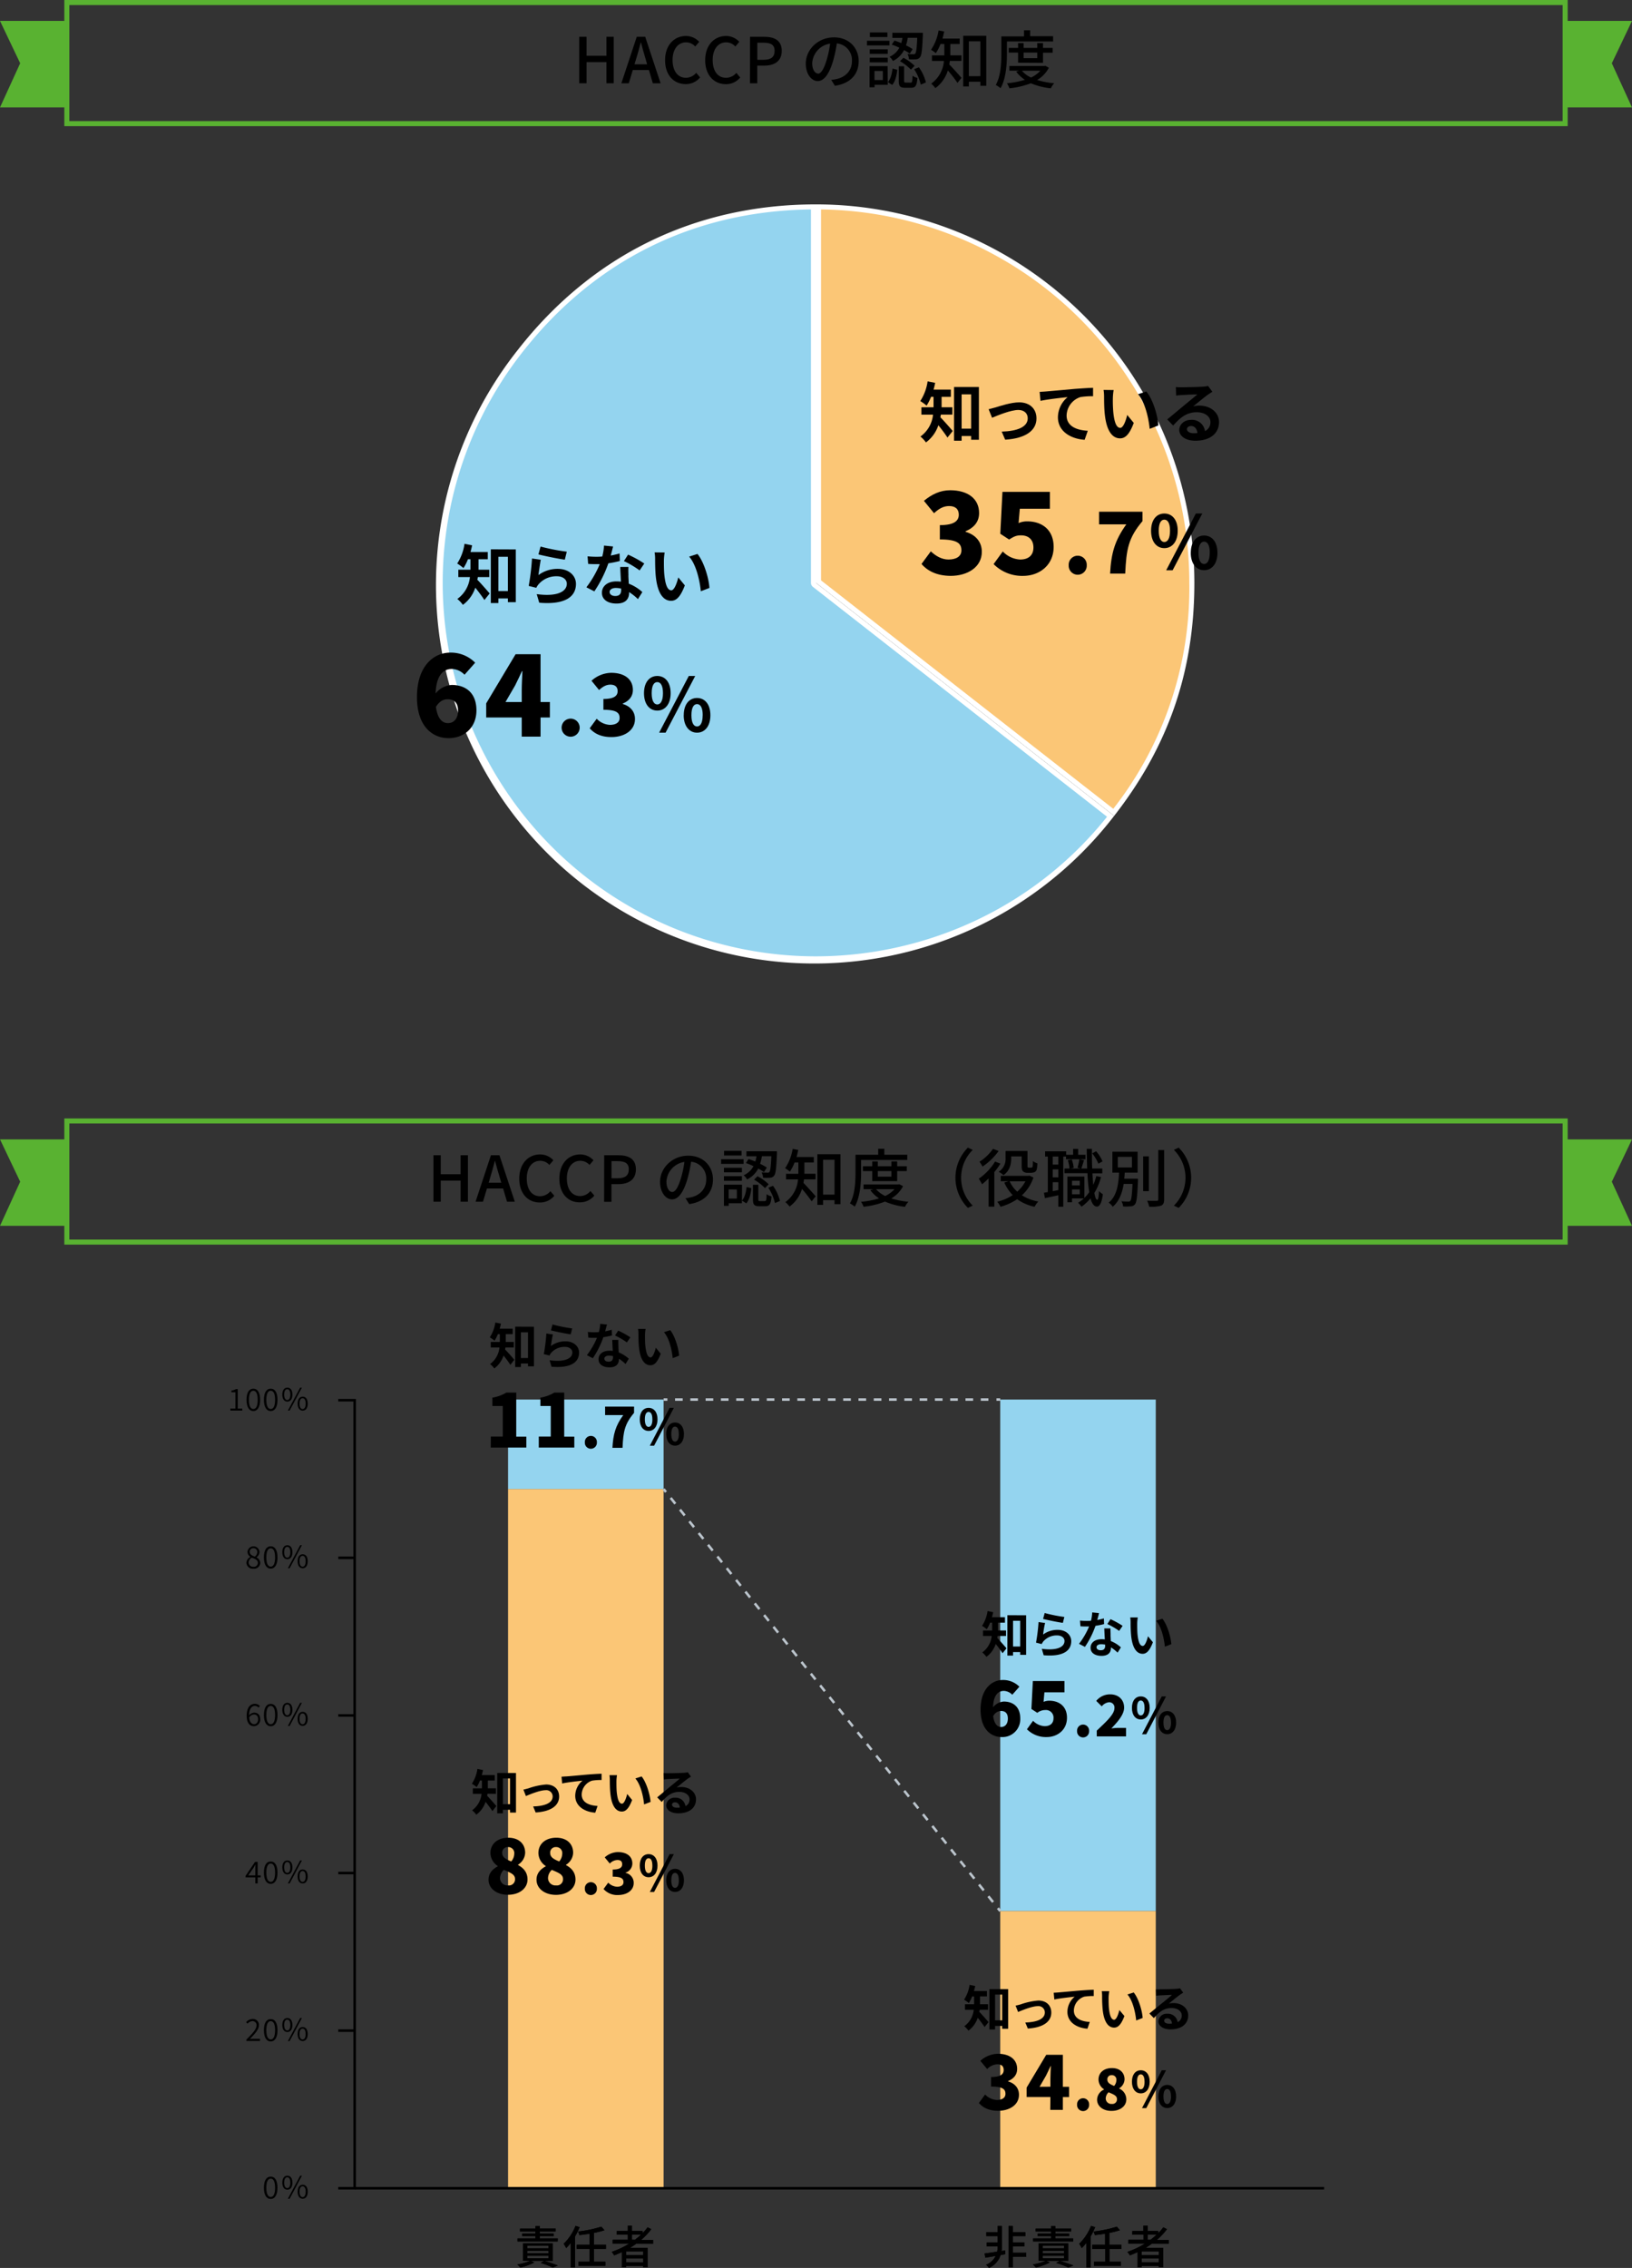 <svg xmlns="http://www.w3.org/2000/svg" viewBox="0 0 647 898.8"><rect x="0" y="0" width="647" height="898.8" fill="#333333" stroke="none"/><defs><style>.cls-1,.cls-6,.cls-7,.cls-8,.cls-9{fill:none;stroke-miterlimit:10;}.cls-1{stroke:#59b231;stroke-width:2px;}.cls-2{fill:#59b231;}.cls-3{fill:#94d4ef;}.cls-4{fill:#fff;}.cls-5{fill:#fbc676;}.cls-6{stroke:#000;}.cls-7,.cls-8,.cls-9{stroke:#bbc4cc;}.cls-8{stroke-dasharray:3.03 3.03;}.cls-9{stroke-dasharray:2.97 2.97;}</style></defs><g id="レイヤー_2" data-name="レイヤー 2"><g id="layout"><rect class="cls-1" x="26.5" y="1" width="594" height="48"/><polygon class="cls-2" points="647 42.57 620.5 42.57 620.5 8.29 647 8.29 639 25.07 647 42.57"/><polygon class="cls-2" points="0 42.57 26.5 42.57 26.5 8.29 0 8.29 8 25.07 0 42.57"/><path d="M229.64,14.58h2.9V22.1h7.88V14.58h2.89V33h-2.89V24.63h-7.88V33h-2.9Z"/><path d="M252.44,14.58h3.35L261.89,33h-3.08l-1.54-5.25h-6.4L249.29,33h-2.95Zm-.9,10.9h5L255.84,23c-.62-2-1.17-4.05-1.72-6.12H254c-.52,2.1-1.1,4.12-1.7,6.12Z"/><path d="M263.67,23.85c0-6,3.65-9.59,8.3-9.59a7.1,7.1,0,0,1,5.22,2.32l-1.57,1.85a4.88,4.88,0,0,0-3.6-1.65c-3.18,0-5.38,2.65-5.38,7s2.05,7.05,5.3,7.05A5.3,5.3,0,0,0,276,28.85l1.55,1.83a7.26,7.26,0,0,1-5.72,2.65C267.22,33.33,263.67,29.88,263.67,23.85Z"/><path d="M279.57,23.85c0-6,3.65-9.59,8.3-9.59a7.1,7.1,0,0,1,5.22,2.32l-1.57,1.85a4.88,4.88,0,0,0-3.6-1.65c-3.18,0-5.38,2.65-5.38,7s2,7.05,5.3,7.05a5.33,5.33,0,0,0,4.08-1.95l1.54,1.83a7.24,7.24,0,0,1-5.72,2.65C283.12,33.33,279.57,29.88,279.57,23.85Z"/><path d="M297.34,14.58h5.58c4.1,0,7,1.43,7,5.57S307,26,303,26h-2.78v7h-2.9Zm5.4,9.12c2.95,0,4.35-1.12,4.35-3.55s-1.52-3.22-4.45-3.22h-2.4V23.7Z"/><path d="M331,34l-1.47-2.35a14.61,14.61,0,0,0,2.22-.35c3.2-.72,6-3.07,6-7.1a6.64,6.64,0,0,0-6-7,49,49,0,0,1-1.5,7c-1.5,5.1-3.57,7.93-6.05,7.93s-4.75-2.75-4.75-6.93c0-5.6,4.9-10.39,11.18-10.39,6,0,9.79,4.19,9.79,9.42S337.11,33.08,331,34Zm-6.72-4.8c1.12,0,2.3-1.62,3.45-5.47a40.46,40.46,0,0,0,1.37-6.45A8.34,8.34,0,0,0,322,25C322,27.83,323.24,29.15,324.32,29.15Z"/><path d="M352.62,18h-8.93V16.16h8.93Zm-.68,15.6h-5.22v1h-2v-8.4h7.17Zm0-12.25h-7.13v-1.8h7.13Zm-7.13,1.53h7.13V24.7h-7.13Zm7-8.2h-6.95V12.86h6.95Zm-5.12,13.45v3.6H350v-3.6ZM352,32.55c1.1-1.22,1.6-3.35,1.85-5.37l1.87.47c-.25,2.2-.75,4.55-2,6Zm2.6-16.47a26.72,26.72,0,0,1,2.7,1,17.76,17.76,0,0,0,.47-2.07h-4V13h12.09s0,.65,0,.93c-.25,5.77-.48,8-1.13,8.74a2,2,0,0,1-1.57.83,20.69,20.69,0,0,1-2.8,0,5,5,0,0,0-.6-2.12c1,.1,1.95.1,2.32.1a.82.82,0,0,0,.8-.28c.33-.42.58-2,.75-6.22h-3.75a16.45,16.45,0,0,1-.7,3,23.67,23.67,0,0,1,2.63,1.47l-1.13,1.8a20.33,20.33,0,0,0-2.27-1.4A10,10,0,0,1,354,24.18a5.41,5.41,0,0,0-1.35-1.68,8,8,0,0,0,3.89-3.6,26.15,26.15,0,0,0-3-1.22ZM361,32.75c.6,0,.7-.32.78-2.75a5.14,5.14,0,0,0,1.92.88c-.22,3.1-.8,3.9-2.45,3.9h-2.45c-2,0-2.49-.65-2.49-2.73V26.28h2.12V32c0,.62.1.72.72.72Zm-2.85-9.85a17.77,17.77,0,0,1,4.43,3.18l-1.45,1.52a20,20,0,0,0-4.33-3.35Zm6.15,3.78a17.73,17.73,0,0,1,2.78,6l-2.05.85a18.53,18.53,0,0,0-2.63-6.1Z"/><path d="M376.57,24.13c-.08.47-.13.95-.23,1.42,1.25,1.23,4.12,4.48,4.85,5.3l-1.6,2a56.21,56.21,0,0,0-3.82-4.92,13.53,13.53,0,0,1-4.95,7,9.63,9.63,0,0,0-1.65-1.78,12.22,12.22,0,0,0,5.05-9h-4.75v-2.2h4.9V17.45h-1.53A17.58,17.58,0,0,1,371,21.08a12.91,12.91,0,0,0-1.9-1.35,19.16,19.16,0,0,0,3-7.67l2.22.42c-.2.95-.42,1.9-.67,2.8h6.82v2.17h-3.72v4.48h4.42v2.2ZM391,14.18V34h-2.35v-1.6h-4.55v1.87h-2.24V14.18Zm-2.35,16V16.38h-4.55V30.2Z"/><path d="M399.19,21.43c0,3.92-.35,9.72-2.52,13.52a10.67,10.67,0,0,0-1.9-1.27c2-3.55,2.2-8.63,2.2-12.25v-7h9V12h2.43v2.35h9.1v2.07h-18.3Zm16.62,5.42a12,12,0,0,1-4.65,4.85A32.85,32.85,0,0,0,417.94,33a7.91,7.91,0,0,0-1.35,2A28.16,28.16,0,0,1,408.67,33a32.67,32.67,0,0,1-8.5,2,7.29,7.29,0,0,0-1-2,34.73,34.73,0,0,0,7.15-1.37,13.49,13.49,0,0,1-3.45-3.23L404,28h-3.83V26.15H414l.43-.07Zm-12.19-2v-4h-3.7V19h3.7V17.06h2.2V19h5.39V17.06h2.28V19h3.82v1.9h-3.82v4Zm1.5,3.18a10.87,10.87,0,0,0,3.62,2.7,11.65,11.65,0,0,0,3.7-2.7Zm.7-7.18v2.2h5.39v-2.2Z"/><path class="cls-3" d="M323.4,380A149,149,0,0,1,206.09,139.27c29.06-37.21,69.3-57,116.41-57.27V231a1,1,0,0,0,.38.78l117.41,91.73A148.13,148.13,0,0,1,323.4,380Z"/><path class="cls-4" d="M321.5,83V231a2,2,0,0,0,.77,1.57l116.61,91.11a146.19,146.19,0,0,1-51.56,40.88A149.35,149.35,0,0,1,323.4,379,148,148,0,0,1,206.88,139.88C235.54,103.2,275.14,83.56,321.5,83m2-2c-47.8,0-88.77,20-118.2,57.65A150,150,0,1,0,441.7,323.34L323.5,231V81Z"/><path class="cls-5" d="M324.5,230.51V82c81.7.55,148,67.18,148,149,0,34.19-10.14,63.94-31,90.94Z"/><path class="cls-4" d="M325.5,83a148,148,0,0,1,146,148,141.74,141.74,0,0,1-30.15,89.53L325.5,230V83m-2-2V231l118.2,92.34C463.22,295.8,473.5,266,473.5,231a150,150,0,0,0-150-150Z"/><path d="M373,164.31c-.06.36-.11.73-.19,1.07,1.36,1.32,4.16,4.57,4.89,5.43l-2.08,2.6c-.86-1.35-2.34-3.3-3.61-4.89a13.89,13.89,0,0,1-4.92,6.81A11.64,11.64,0,0,0,364.9,173a12.14,12.14,0,0,0,5-8.68h-4.61V161.4h4.81v-4.14h-1a18,18,0,0,1-1.76,3.49,18,18,0,0,0-2.5-1.8,19.41,19.41,0,0,0,2.91-7.82l3,.6c-.19.91-.39,1.79-.65,2.67h6.86v2.86h-3.67v4.14h4.27v2.91Zm15.08-10.95v20.91H385v-1.48h-3.77v1.87h-3v-21.3ZM385,169.87V156.28h-3.77v13.59Z"/><path d="M394.7,161.45c1.77-.55,6.19-2,9.34-2,4.1,0,6.86,2.45,6.86,6.37,0,4.71-4.14,7.91-12.4,8.43l-1.38-3.2c5.95-.16,10.32-1.74,10.32-5.28,0-2-1.46-3.3-3.72-3.3-3,0-8.21,2.16-10.42,3.09l-1.36-3.38C392.72,162,393.92,161.68,394.7,161.45Z"/><path d="M414.77,155.13c2.16-.18,6.45-.57,11.21-1,2.68-.2,5.54-.39,7.36-.44l0,3.33a29.92,29.92,0,0,0-5,.34,7.9,7.9,0,0,0-5.49,7.3c0,4.27,4,5.83,8.4,6.06L430,174.29c-5.44-.36-10.59-3.3-10.59-8.91a10.49,10.49,0,0,1,3.85-8c-2.44.26-7.75.83-10.76,1.48l-.34-3.56C413.24,155.24,414.25,155.18,414.77,155.13Z"/><path d="M441.19,157.73a54.84,54.84,0,0,0,.16,5.51c.36,3.75,1.14,6.32,2.78,6.32,1.22,0,2.26-3,2.75-5.12l2.6,3.17c-1.71,4.53-3.35,6.11-5.43,6.11-2.86,0-5.33-2.57-6.06-9.54-.26-2.39-.28-5.43-.28-7a16.38,16.38,0,0,0-.21-2.65l4,.05A21.28,21.28,0,0,0,441.19,157.73Zm18,10.9-3.4,1.32c-.42-4.18-1.8-10.5-4.63-13.73l3.3-1.06C457,158.15,459,164.65,459.23,168.63Z"/><path d="M468.52,153.47c1.37,0,6.94-.11,8.42-.24a11.73,11.73,0,0,0,2-.28l1.69,2.31c-.6.39-1.23.76-1.82,1.2-1.41,1-4.14,3.27-5.78,4.57a10.58,10.58,0,0,1,2.47-.28c4.42,0,7.78,2.75,7.78,6.55,0,4.11-3.12,7.36-9.41,7.36-3.62,0-6.35-1.67-6.35-4.27,0-2.1,1.9-4,4.66-4a5.19,5.19,0,0,1,5.53,4.44,3.76,3.76,0,0,0,2.16-3.53c0-2.34-2.34-3.93-5.41-3.93-4,0-6.57,2.11-9.36,5.28l-2.36-2.44c1.84-1.49,5-4.14,6.52-5.41s4.16-3.38,5.44-4.5c-1.33,0-4.92.18-6.3.26-.7.05-1.53.13-2.13.21l-.1-3.38A18.83,18.83,0,0,0,468.52,153.47Zm4.68,18.22a14,14,0,0,0,1.5-.07c-.15-1.69-1.11-2.79-2.52-2.79-1,0-1.61.6-1.61,1.25C470.57,171,471.64,171.69,473.2,171.69Z"/><path d="M365.33,223.5l3.69-5c2,1.89,4.37,3.24,7,3.24,3.1,0,5.13-1.26,5.13-3.6,0-2.74-1.53-4.36-8.55-4.36v-5.67c5.71,0,7.51-1.71,7.51-4.14,0-2.21-1.35-3.42-3.82-3.42-2.25,0-4,1-6,2.83l-4-4.9c3.11-2.57,6.44-4.19,10.4-4.19,6.93,0,11.47,3.29,11.47,9.05,0,3.28-1.84,5.71-5.35,7.2v.22c3.69,1.08,6.43,3.74,6.43,7.92,0,6.12-5.71,9.54-12.37,9.54C371.5,228.18,367.76,226.34,365.33,223.5Z"/><path d="M393.91,223.55l3.64-5a10.19,10.19,0,0,0,6.89,3.19c3.24,0,5.26-1.62,5.26-4.77s-2-4.81-4.9-4.81c-1.85,0-2.75.4-4.73,1.66l-3.51-2.29.86-16.61h18.81v6.71H404.3l-.49,5.67a8.38,8.38,0,0,1,3.46-.68c5.67,0,10.44,3.2,10.44,10.13,0,7.24-5.67,11.47-12.1,11.47A15.93,15.93,0,0,1,393.91,223.55Z"/><path d="M423.68,224a3.58,3.58,0,1,1,7.15,0,3.58,3.58,0,1,1-7.15,0Z"/><path d="M446.53,207.8H435.72v-5h17.22v3.71c-5.67,6.72-6.41,11.24-6.85,20.8h-6C440.52,219.28,441.94,214.18,446.53,207.8Z"/><path d="M456.34,210.33c0-4.33,2.16-6.82,5.26-6.82s5.3,2.49,5.3,6.82-2.2,6.9-5.3,6.9S456.34,214.68,456.34,210.33Zm7.51,0c0-3.19-1-4.39-2.25-4.39s-2.22,1.2-2.22,4.39,1,4.47,2.22,4.47S463.85,213.51,463.85,210.33Zm10.24-6.82h2.55L464.88,226h-2.55Zm-2,15.56c0-4.36,2.2-6.84,5.27-6.84s5.29,2.48,5.29,6.84-2.22,6.9-5.29,6.9S472.07,223.4,472.07,219.07Zm7.52,0c0-3.19-1-4.42-2.25-4.42s-2.22,1.23-2.22,4.42,1,4.45,2.22,4.45S479.59,222.26,479.59,219.07Z"/><path d="M189.41,228.69c0,.36-.1.73-.18,1.07,1.35,1.32,4.16,4.57,4.89,5.43l-2.08,2.6c-.86-1.35-2.34-3.3-3.61-4.89a13.89,13.89,0,0,1-4.92,6.81,11.93,11.93,0,0,0-2.21-2.34,12.09,12.09,0,0,0,5-8.68h-4.6v-2.91h4.81v-4.14h-1a18,18,0,0,1-1.77,3.49,17.37,17.37,0,0,0-2.49-1.8,19.41,19.41,0,0,0,2.91-7.82l3,.6c-.18.91-.39,1.79-.65,2.67h6.87v2.86h-3.67v4.14h4.26v2.91Zm15.08-10.95v20.91h-3.14v-1.48h-3.77V239h-3v-21.3Zm-3.14,16.51V220.66h-3.77v13.59Z"/><path d="M213.46,227.91a12.71,12.71,0,0,1,7.67-2.47c4.55,0,7.21,2.81,7.21,5.95,0,4.74-3.75,8.38-14.56,7.47l-1-3.41c7.8,1.07,11.93-.83,11.93-4.13,0-1.69-1.61-2.94-3.87-2.94a9.25,9.25,0,0,0-7.23,3.07,6,6,0,0,0-1,1.5l-3-.75a95.39,95.39,0,0,0,1.3-10.87l3.48.5C214.11,223.26,213.65,226.43,213.46,227.91Zm11.24-9.28-.78,3.17c-2.63-.34-8.43-1.56-10.46-2.08l.84-3.12A79.34,79.34,0,0,0,224.7,218.63Z"/><path d="M242.12,220.16a32,32,0,0,0,3.51-.83l.1,3a46,46,0,0,1-4.55.91,48,48,0,0,1-5.56,11.12l-3.15-1.61a41,41,0,0,0,5.3-9.18c-.46,0-.91,0-1.35,0-1.06,0-2.13,0-3.25-.1l-.23-3a32.77,32.77,0,0,0,3.46.18,23.53,23.53,0,0,0,2.36-.1,21.29,21.29,0,0,0,.7-4.34l3.59.36C242.84,217.43,242.51,218.76,242.12,220.16Zm7,7.85c0,.76.1,2,.15,3.31a16.94,16.94,0,0,1,5.38,3.32l-1.74,2.79a21.72,21.72,0,0,0-3.51-2.79v.26c0,2.42-1.32,4.29-5,4.29-3.22,0-5.77-1.42-5.77-4.29,0-2.54,2.13-4.49,5.75-4.49.62,0,1.19.05,1.79.1-.1-1.92-.23-4.24-.28-5.82h3.25C249.06,225.78,249.11,226.87,249.14,228Zm-5.2,8.19c1.79,0,2.34-1,2.34-2.41v-.52a9.17,9.17,0,0,0-2.11-.26c-1.51,0-2.47.67-2.47,1.58S242.51,236.2,243.94,236.2Zm3.43-13.83L249,219.8a44.16,44.16,0,0,1,6.42,3.53l-1.84,2.73A38.22,38.22,0,0,0,247.37,222.37Z"/><path d="M263.2,222.11c0,1.69,0,3.64.16,5.51.36,3.75,1.14,6.32,2.78,6.32,1.22,0,2.26-3,2.76-5.12l2.6,3.17c-1.72,4.53-3.36,6.11-5.44,6.11-2.86,0-5.33-2.57-6.06-9.54-.26-2.39-.28-5.43-.28-7a15.32,15.32,0,0,0-.21-2.65l4,.05A21.28,21.28,0,0,0,263.2,222.11ZM281.25,233l-3.41,1.32c-.42-4.18-1.79-10.5-4.63-13.73l3.3-1.06C279,222.53,281,229,281.25,233Z"/><path d="M165.3,276.27c0-12.06,6.39-17.64,13.28-17.64a13.54,13.54,0,0,1,9.8,4l-4.22,4.77a7.34,7.34,0,0,0-5-2.3c-3.42,0-6.17,2.43-6.48,9.72a9,9,0,0,1,6.39-3.37c5.58,0,9.81,3.15,9.81,10.08s-5,11-11,11C171.47,292.56,165.3,287.88,165.3,276.27Zm7.52,3.87c.67,5,2.74,6.44,4.77,6.44s4-1.44,4-5c0-3.38-1.85-4.46-4.1-4.46C175.92,277.08,174.21,277.85,172.82,280.14Z"/><path d="M206.84,284.33H192.75v-5.58l11.66-19.49h9.89v18.95H218v6.12H214.3v7.6h-7.46Zm0-6.12v-4.77c0-2.12.18-5.36.27-7.47h-.18c-.86,1.89-1.76,3.73-2.71,5.67l-3.82,6.57Z"/><path d="M222.65,288.38a3.58,3.58,0,1,1,7.16,0,3.58,3.58,0,1,1-7.16,0Z"/><path d="M233.79,288.62l2.77-3.78a7.8,7.8,0,0,0,5.23,2.43c2.33,0,3.85-.95,3.85-2.7,0-2.06-1.15-3.28-6.42-3.28V277c4.29,0,5.64-1.28,5.64-3.1,0-1.66-1-2.57-2.87-2.57-1.69,0-3,.78-4.49,2.13l-3-3.68a12,12,0,0,1,7.79-3.14c5.2,0,8.61,2.46,8.61,6.78,0,2.47-1.38,4.29-4,5.4V279c2.77.81,4.83,2.8,4.83,5.94,0,4.59-4.29,7.16-9.28,7.16C238.41,292.13,235.61,290.74,233.79,288.62Z"/><path d="M255.31,274.71c0-4.33,2.17-6.82,5.27-6.82s5.29,2.49,5.29,6.82-2.19,6.9-5.29,6.9S255.31,279.06,255.31,274.71Zm7.52,0c0-3.19-1-4.39-2.25-4.39s-2.22,1.2-2.22,4.39,1,4.47,2.22,4.47S262.83,277.89,262.83,274.71Zm10.24-6.82h2.54l-11.75,22.47h-2.55Zm-2,15.56c0-4.36,2.2-6.84,5.27-6.84s5.29,2.48,5.29,6.84-2.22,6.91-5.29,6.91S271.05,287.78,271.05,283.45Zm7.52,0c0-3.19-1-4.41-2.25-4.41s-2.23,1.22-2.23,4.41,1,4.45,2.23,4.45S278.57,286.64,278.57,283.45Z"/><rect class="cls-1" x="26.5" y="444.24" width="594" height="48"/><polygon class="cls-2" points="647 485.81 620.5 485.81 620.5 451.53 647 451.53 639 468.31 647 485.81"/><polygon class="cls-2" points="0 485.81 26.5 485.81 26.5 451.53 0 451.53 8 468.31 0 485.81"/><path d="M171.83,457.82h2.9v7.53h7.87v-7.53h2.9v18.42h-2.9v-8.37h-7.87v8.37h-2.9Z"/><path d="M194.63,457.82H198l6.1,18.42H201L199.45,471h-6.4l-1.57,5.25h-2.95Zm-.9,10.9h5l-.72-2.47c-.63-2-1.18-4.05-1.73-6.13h-.12c-.53,2.1-1.1,4.13-1.7,6.13Z"/><path d="M205.86,467.09c0-6,3.64-9.59,8.29-9.59a7.13,7.13,0,0,1,5.23,2.32l-1.58,1.85a4.91,4.91,0,0,0-3.6-1.65c-3.17,0-5.37,2.65-5.37,7s2,7.05,5.3,7.05a5.31,5.31,0,0,0,4.07-2l1.55,1.83a7.26,7.26,0,0,1-5.72,2.65C209.4,476.57,205.86,473.12,205.86,467.09Z"/><path d="M221.76,467.09c0-6,3.64-9.59,8.29-9.59a7.13,7.13,0,0,1,5.23,2.32l-1.58,1.85a4.91,4.91,0,0,0-3.6-1.65c-3.17,0-5.37,2.65-5.37,7S226.78,474,230,474a5.31,5.31,0,0,0,4.07-2l1.55,1.83a7.26,7.26,0,0,1-5.72,2.65C225.3,476.57,221.76,473.12,221.76,467.09Z"/><path d="M239.53,457.82h5.57c4.1,0,7,1.43,7,5.58s-2.93,5.87-6.93,5.87h-2.77v7h-2.9Zm5.4,9.12c2.95,0,4.35-1.12,4.35-3.54s-1.53-3.23-4.45-3.23h-2.4v6.77Z"/><path d="M273.23,477.19l-1.48-2.35a15,15,0,0,0,2.23-.35c3.2-.72,6-3.07,6-7.1a6.65,6.65,0,0,0-6-7,50.12,50.12,0,0,1-1.5,7c-1.5,5.1-3.58,7.93-6.05,7.93s-4.75-2.75-4.75-6.93c0-5.59,4.9-10.39,11.17-10.39,6,0,9.8,4.2,9.8,9.42S279.3,476.32,273.23,477.19Zm-6.73-4.8c1.13,0,2.3-1.62,3.45-5.47a39.17,39.17,0,0,0,1.38-6.45,8.36,8.36,0,0,0-7.12,7.72C264.21,471.07,265.43,472.39,266.5,472.39Z"/><path d="M294.8,461.25h-8.92V459.4h8.92Zm-.67,15.59H288.9v1.05H287v-8.4h7.17Zm0-12.24H287v-1.8h7.12ZM287,466.12h7.12v1.82H287Zm7-8.2h-6.95V456.1H294Zm-5.13,13.45V475h3.25v-3.6Zm5.28,4.42c1.1-1.22,1.6-3.35,1.85-5.37l1.87.47c-.25,2.2-.75,4.55-2,6Zm2.6-16.47c.87.28,1.77.63,2.7,1a18.4,18.4,0,0,0,.47-2.08h-4v-2h12.1s0,.65,0,.93c-.25,5.77-.48,8-1.13,8.75a2,2,0,0,1-1.57.82,20.69,20.69,0,0,1-2.8,0,5,5,0,0,0-.6-2.12c1,.1,1.95.1,2.32.1a.79.79,0,0,0,.8-.27c.33-.43.58-2,.75-6.23h-3.75a16.45,16.45,0,0,1-.7,3A23.57,23.57,0,0,1,304,462.7l-1.13,1.8a19,19,0,0,0-2.27-1.4,10,10,0,0,1-4.43,4.32,5.27,5.27,0,0,0-1.35-1.67,8,8,0,0,0,3.9-3.6,27.79,27.79,0,0,0-3-1.23ZM303.15,476c.6,0,.7-.32.78-2.75a5.14,5.14,0,0,0,1.92.88c-.22,3.1-.8,3.9-2.45,3.9H301c-2,0-2.5-.65-2.5-2.73v-5.77h2.13v5.75c0,.62.1.72.72.72Zm-2.85-9.85a17.77,17.77,0,0,1,4.43,3.18l-1.45,1.52a20,20,0,0,0-4.33-3.35Zm6.15,3.78a17.5,17.5,0,0,1,2.77,6l-2,.85a18.53,18.53,0,0,0-2.63-6.1Z"/><path d="M318.75,467.37c-.07.47-.12.95-.22,1.42,1.25,1.23,4.12,4.48,4.85,5.3l-1.6,2a56.48,56.48,0,0,0-3.83-4.92,13.5,13.5,0,0,1-4.94,7,9.63,9.63,0,0,0-1.65-1.78,12.18,12.18,0,0,0,5-9h-4.74v-2.2h4.89V460.7H315a17.74,17.74,0,0,1-1.85,3.62,13.7,13.7,0,0,0-1.9-1.35,19.1,19.1,0,0,0,3-7.67l2.22.42c-.2.95-.43,1.9-.68,2.8h6.83v2.18H318.9v4.47h4.43v2.2Zm14.45-9.95v19.8h-2.35v-1.6H326.3v1.87h-2.25V457.42Zm-2.35,16V459.62H326.3v13.82Z"/><path d="M341.38,464.67c0,3.92-.35,9.72-2.52,13.52a10.67,10.67,0,0,0-1.9-1.27c2-3.55,2.2-8.63,2.2-12.25v-7.05h9v-2.35h2.43v2.35h9.09v2.08H341.38ZM358,470.09a12,12,0,0,1-4.65,4.85,32.85,32.85,0,0,0,6.78,1.33,7.91,7.91,0,0,0-1.35,2,28.33,28.33,0,0,1-7.93-2.08,32.57,32.57,0,0,1-8.5,2.05,7.26,7.26,0,0,0-1-1.95,35,35,0,0,0,7.15-1.37,13.17,13.17,0,0,1-3.45-3.23l1.12-.42h-3.82v-1.88h13.77l.43-.07Zm-12.2-2v-4h-3.7v-1.9h3.7v-1.9H348v1.9h5.4v-1.9h2.28v1.9h3.82v1.9h-3.82v4Zm1.5,3.18a10.91,10.91,0,0,0,3.63,2.7,11.65,11.65,0,0,0,3.7-2.7Zm.7-7.17v2.2h5.4v-2.2Z"/><path d="M383.73,454.8l1.9.9a15.56,15.56,0,0,0,0,22.09l-1.9.9a16.89,16.89,0,0,1,0-23.89Z"/><path d="M396.6,461.15a27,27,0,0,1-2.4,3.35v13.69h-2.27V467a31.5,31.5,0,0,1-2.6,2.33,17.14,17.14,0,0,0-1.3-2.2,23.1,23.1,0,0,0,6.47-6.8Zm-.7-5a25.23,25.23,0,0,1-6.39,6.18,11.88,11.88,0,0,0-1.2-1.93,18.85,18.85,0,0,0,5.37-5.12Zm13.8,10.5a16.53,16.53,0,0,1-4.57,7.05,18,18,0,0,0,6.5,2.47,9.16,9.16,0,0,0-1.48,2.08,18.48,18.48,0,0,1-6.9-3,23.26,23.26,0,0,1-6.6,3,10.27,10.27,0,0,0-1.27-2,19.7,19.7,0,0,0,6.1-2.62,16.78,16.78,0,0,1-3.33-5l1.75-.52h-3.15v-2.12H407.7l.43-.08Zm-8.8-7.7c0,2.23-.5,5-3.07,6.75a10.71,10.71,0,0,0-1.9-1.32,6,6,0,0,0,2.72-5.48v-2.75h8.7v5.7c0,.43,0,.7.15.8a.55.55,0,0,0,.38.1h.75a1.33,1.33,0,0,0,.5-.07.82.82,0,0,0,.27-.55c.05-.33.08-1.1.1-2a5.47,5.47,0,0,0,1.78.92,12.44,12.44,0,0,1-.31,2.53,1.7,1.7,0,0,1-.84.95,4.22,4.22,0,0,1-1.38.25H407.3a2.46,2.46,0,0,1-1.67-.53c-.43-.37-.58-.87-.58-2.35v-3.62H400.9Zm-.62,9.2a12.15,12.15,0,0,0,3,4.12,14.63,14.63,0,0,0,3.25-4.12Z"/><path d="M430.33,459.42h-7.7v-1.07h-1.1v19.87h-1.95v-4.53l-5.32,1.13-.4-2.13c.47-.07,1-.17,1.55-.27V458.35h-1.08v-2.08h8.35v1.38h2.75v-2.33h2v2.33h2.9Zm-10.75-1.07h-2.23v3.17h2.23Zm0,5.07h-2.23v3.17h2.23Zm0,8.22v-3.12h-2.23v3.55Zm16.92-5.17a23.28,23.28,0,0,1-2.65,6.3c.3,1.7.68,2.7,1.13,2.7s.6-1.25.72-3.45a7.57,7.57,0,0,0,1.52,1.27c-.5,3.95-1.49,4.9-2.34,4.88-1.15,0-2-1.18-2.55-3.25a18.05,18.05,0,0,1-3.58,3.3,9.7,9.7,0,0,0-1.35-1.55,13.82,13.82,0,0,0,2.28-1.73H425v1.53h-1.83v-10.2h6.73v8.47a16.7,16.7,0,0,0,1.92-2.27,64.31,64.31,0,0,1-.7-7.52H422V463.1H424a13.67,13.67,0,0,0-.67-3.28l1.55-.35a12.27,12.27,0,0,1,.77,3.33l-1.22.3h4l-1.25-.33c.25-.92.6-2.37.75-3.35l1.83.38c-.4,1.15-.75,2.42-1.1,3.3H431c-.07-2.4-.15-5-.17-7.8h2.05c0,2.72,0,5.37.12,7.8h4V465h-3.92c.1,1.67.2,3.22.35,4.59a26.51,26.51,0,0,0,1.2-3.49ZM425,467.94v1.85h3.07v-1.85Zm3.07,5.35v-1.92H425v1.92Zm7.38-12.12a17.67,17.67,0,0,0-2.45-4.1l1.55-.82a15.49,15.49,0,0,1,2.55,4Z"/><path d="M451.15,467.12s0,.65,0,.95c-.28,6.1-.53,8.42-1.2,9.2a2.17,2.17,0,0,1-1.7.8,18.92,18.92,0,0,1-3,.05,4.7,4.7,0,0,0-.65-2.05,26.26,26.26,0,0,0,2.68.12c.4,0,.65,0,.82-.27.43-.45.68-2.23.88-6.73h-3.5c-.58,3.53-1.72,6.85-4.35,9.05a5.74,5.74,0,0,0-1.6-1.62c3.35-2.7,3.9-7.55,4.12-11.9H441v-8.3h10v8.3h-5.1c-.05.8-.1,1.6-.2,2.4Zm-8-4.45h5.6v-4.2h-5.6Zm12.32,9.4H453.2v-13.8h2.25Zm6.05-16.3v19.5c0,1.45-.35,2.12-1.22,2.55a14.82,14.82,0,0,1-4.7.4,11.09,11.09,0,0,0-.83-2.38c1.7.08,3.28.05,3.78.05s.65-.17.65-.62v-19.5Z"/><path d="M467.28,478.69l-1.9-.9a15.56,15.56,0,0,0,0-22.09l1.9-.9a16.89,16.89,0,0,1,0,23.89Z"/><path d="M104.63,867c0-2.85,1-4.4,2.7-4.4S110,864.19,110,867s-1,4.45-2.68,4.45S104.63,869.89,104.63,867Zm4.43,0c0-2.53-.7-3.6-1.73-3.6s-1.75,1.07-1.75,3.6.71,3.66,1.75,3.66S109.06,869.56,109.06,867Z"/><path d="M111.92,865c0-1.76.76-2.76,2-2.76s2,1,2,2.76-.78,2.78-2,2.78S111.92,866.74,111.92,865Zm3.19,0c0-1.43-.49-2.14-1.23-2.14s-1.22.71-1.22,2.14.5,2.16,1.22,2.16S115.11,866.4,115.11,865Zm3.9-2.76h.68l-4.87,9.12h-.69Zm-1,6.33c0-1.76.77-2.75,2-2.75s2,1,2,2.75-.78,2.79-2,2.79S118,870.32,118,868.54Zm3.18,0c0-1.42-.48-2.13-1.22-2.13s-1.22.71-1.22,2.13.49,2.16,1.22,2.16S121.18,870,121.18,868.54Z"/><path d="M97.69,619.31A2.76,2.76,0,0,1,99.32,617v0a2.38,2.38,0,0,1-1.19-2,2.38,2.38,0,0,1,4.75.09,2.82,2.82,0,0,1-1.19,2.08v.06a2.5,2.5,0,0,1,1.49,2.2,2.43,2.43,0,0,1-2.71,2.25A2.5,2.5,0,0,1,97.69,619.31Zm4.55.06c0-1.16-1.12-1.57-2.4-2.07a2.37,2.37,0,0,0-1.27,1.94,1.76,1.76,0,0,0,1.91,1.68A1.59,1.59,0,0,0,102.24,619.37ZM102,615.1a1.48,1.48,0,0,0-1.55-1.56A1.38,1.38,0,0,0,99,615c0,1.07,1,1.51,2,1.92A2.38,2.38,0,0,0,102,615.1Z"/><path d="M104.63,617.2c0-2.85,1-4.4,2.7-4.4s2.68,1.56,2.68,4.4-1,4.45-2.68,4.45S104.63,620.06,104.63,617.2Zm4.43,0c0-2.53-.7-3.6-1.73-3.6s-1.75,1.07-1.75,3.6.71,3.66,1.75,3.66S109.06,619.73,109.06,617.2Z"/><path d="M111.92,615.14c0-1.76.76-2.76,2-2.76s2,1,2,2.76-.78,2.78-2,2.78S111.92,616.91,111.92,615.14Zm3.19,0c0-1.43-.49-2.13-1.23-2.13s-1.22.7-1.22,2.13.5,2.16,1.22,2.16S115.11,616.57,115.11,615.14Zm3.89-2.76h.69l-4.87,9.12h-.69Zm-1,6.33c0-1.76.76-2.75,2-2.75s2,1,2,2.75-.78,2.79-2,2.79S118,620.49,118,618.71Zm3.17,0c0-1.42-.47-2.13-1.21-2.13s-1.22.71-1.22,2.13.49,2.16,1.22,2.16S121.17,620.14,121.17,618.71Z"/><polyline class="cls-6" points="134.1 554.91 140.61 554.91 140.61 867.2 134.1 867.2"/><path d="M97.69,808.28c2.62-2.61,4-4.17,4-5.59a1.55,1.55,0,0,0-1.67-1.71,2.57,2.57,0,0,0-1.87,1l-.57-.56a3.35,3.35,0,0,1,2.55-1.29,2.34,2.34,0,0,1,2.52,2.49c0,1.63-1.48,3.22-3.59,5.44a14,14,0,0,1,1.44-.07h2.57v.84H97.69Z"/><path d="M104.63,804.58c0-2.86,1-4.41,2.7-4.41s2.68,1.56,2.68,4.41-1,4.44-2.68,4.44S104.63,807.43,104.63,804.58Zm4.43,0c0-2.54-.7-3.6-1.73-3.6s-1.75,1.06-1.75,3.6.71,3.65,1.75,3.65S109.06,807.11,109.06,804.58Z"/><path d="M111.92,802.51c0-1.76.76-2.76,2-2.76s2,1,2,2.76-.78,2.78-2,2.78S111.92,804.29,111.92,802.51Zm3.19,0c0-1.42-.49-2.13-1.23-2.13s-1.22.71-1.22,2.13.5,2.16,1.22,2.16S115.11,803.94,115.11,802.51Zm3.89-2.76h.69l-4.87,9.12h-.69Zm-1,6.34c0-1.77.76-2.76,2-2.76s2,1,2,2.76-.78,2.78-2,2.78S118,807.86,118,806.09Zm3.17,0c0-1.43-.47-2.14-1.21-2.14s-1.22.71-1.22,2.14.49,2.16,1.22,2.16S121.17,807.51,121.17,806.09Z"/><line class="cls-6" x1="134.11" y1="804.74" x2="140.61" y2="804.74"/><path d="M101.22,744H97.37v-.62l3.73-5.5h1.05v5.34h1.2V744h-1.2v2.41h-.93Zm0-.78v-2.65c0-.42,0-1.15.08-1.58h-.07c-.21.39-.45.75-.69,1.16l-2.12,3.07Z"/><path d="M104.63,742.12c0-2.86,1-4.4,2.7-4.4s2.68,1.55,2.68,4.4-1,4.45-2.68,4.45S104.63,745,104.63,742.12Zm4.43,0c0-2.53-.7-3.6-1.73-3.6s-1.75,1.07-1.75,3.6.71,3.66,1.75,3.66S109.06,744.65,109.06,742.12Z"/><path d="M111.92,740.05c0-1.76.76-2.75,2-2.75s2,1,2,2.75-.78,2.79-2,2.79S111.92,741.83,111.92,740.05Zm3.19,0c0-1.42-.49-2.13-1.23-2.13s-1.22.71-1.22,2.13.5,2.16,1.22,2.16S115.11,741.48,115.11,740.05ZM119,737.3h.69l-4.87,9.11h-.69Zm-1,6.33c0-1.76.76-2.76,2-2.76s2,1,2,2.76-.78,2.78-2,2.78S118,745.4,118,743.63Zm3.17,0c0-1.43-.47-2.14-1.21-2.14s-1.22.71-1.22,2.14.49,2.16,1.22,2.16S121.17,745.06,121.17,743.63Z"/><line class="cls-6" x1="134.11" y1="742.29" x2="140.61" y2="742.29"/><path d="M97.8,680c0-3.46,1.54-4.77,3.23-4.77a2.59,2.59,0,0,1,2,.89l-.54.61a1.87,1.87,0,0,0-1.42-.67c-1.23,0-2.27,1-2.32,3.77a2.76,2.76,0,0,1,2-1.1c1.47,0,2.41.9,2.41,2.63a2.55,2.55,0,0,1-2.47,2.72C99,684.11,97.8,682.73,97.8,680Zm1,.64c.13,1.7.79,2.66,2,2.66.87,0,1.54-.79,1.54-1.94s-.54-1.9-1.64-1.9A2.42,2.42,0,0,0,98.75,680.67Z"/><path d="M104.63,679.66c0-2.85,1-4.4,2.7-4.4s2.68,1.56,2.68,4.4-1,4.45-2.68,4.45S104.63,682.52,104.63,679.66Zm4.43,0c0-2.53-.7-3.6-1.73-3.6s-1.75,1.07-1.75,3.6.71,3.66,1.75,3.66S109.06,682.19,109.06,679.66Z"/><path d="M111.92,677.6c0-1.77.76-2.76,2-2.76s2,1,2,2.76-.78,2.78-2,2.78S111.92,679.37,111.92,677.6Zm3.19,0c0-1.43-.49-2.14-1.23-2.14s-1.22.71-1.22,2.14.5,2.16,1.22,2.16S115.11,679,115.11,677.6Zm3.89-2.76h.69L114.82,684h-.69Zm-1,6.33c0-1.76.76-2.76,2-2.76s2,1,2,2.76-.78,2.78-2,2.78S118,683,118,681.17Zm3.17,0c0-1.43-.47-2.13-1.21-2.13s-1.22.7-1.22,2.13.49,2.16,1.22,2.16S121.17,682.6,121.17,681.17Z"/><line class="cls-6" x1="134.11" y1="679.83" x2="140.61" y2="679.83"/><path d="M91.32,558.22h2v-6.47H91.74v-.64a5.14,5.14,0,0,0,1.78-.6h.74v7.71h1.79V559H91.32Z"/><path d="M97.74,554.75c0-2.86,1-4.41,2.7-4.41s2.68,1.56,2.68,4.41-1,4.44-2.68,4.44S97.74,557.6,97.74,554.75Zm4.43,0c0-2.54-.7-3.6-1.73-3.6s-1.75,1.06-1.75,3.6.71,3.65,1.75,3.65S102.17,557.28,102.17,554.75Z"/><path d="M104.63,554.75c0-2.86,1-4.41,2.7-4.41s2.68,1.56,2.68,4.41-1,4.44-2.68,4.44S104.63,557.6,104.63,554.75Zm4.43,0c0-2.54-.7-3.6-1.73-3.6s-1.75,1.06-1.75,3.6.71,3.65,1.75,3.65S109.06,557.28,109.06,554.75Z"/><path d="M111.92,552.68c0-1.76.76-2.76,2-2.76s2,1,2,2.76-.78,2.78-2,2.78S111.92,554.46,111.92,552.68Zm3.19,0c0-1.42-.49-2.13-1.23-2.13s-1.22.71-1.22,2.13.5,2.16,1.22,2.16S115.11,554.11,115.11,552.68Zm3.9-2.76h.68L114.82,559h-.69Zm-1,6.34c0-1.77.77-2.76,2-2.76s2,1,2,2.76-.78,2.78-2,2.78S118,558,118,556.26Zm3.18,0c0-1.43-.48-2.14-1.22-2.14s-1.22.71-1.22,2.14.49,2.16,1.22,2.16S121.18,557.68,121.18,556.26Z"/><line class="cls-6" x1="134.11" y1="617.37" x2="140.61" y2="617.37"/><rect class="cls-3" x="201.42" y="554.65" width="61.66" height="35.48"/><rect class="cls-5" x="201.42" y="590.13" width="61.66" height="277.05"/><path d="M200.37,534a6.36,6.36,0,0,1-.13.8c1,1,3.12,3.43,3.66,4.08l-1.56,2a44.25,44.25,0,0,0-2.71-3.67,10.38,10.38,0,0,1-3.68,5.11,8.87,8.87,0,0,0-1.66-1.75A9.14,9.14,0,0,0,198,534h-3.45v-2.18h3.61v-3.1h-.78a13.52,13.52,0,0,1-1.33,2.61,12.67,12.67,0,0,0-1.87-1.34,14.63,14.63,0,0,0,2.19-5.87l2.22.44c-.14.69-.29,1.35-.49,2h5.15v2.15h-2.75v3.1h3.2V534Zm11.31-8.21v15.68h-2.36v-1.11H206.5v1.4h-2.25v-16Zm-2.36,12.39V528H206.5v10.2Z"/><path d="M218.41,533.42a9.54,9.54,0,0,1,5.75-1.85c3.42,0,5.41,2.1,5.41,4.46,0,3.55-2.81,6.28-10.92,5.6l-.75-2.56c5.86.8,9-.62,9-3.1,0-1.27-1.21-2.2-2.91-2.2a7,7,0,0,0-5.42,2.3,4.59,4.59,0,0,0-.72,1.13l-2.25-.56a73.07,73.07,0,0,0,1-8.16l2.61.37C218.9,529.93,218.55,532.31,218.41,533.42Zm8.43-7-.59,2.38c-2-.26-6.32-1.18-7.84-1.56l.63-2.35A59.56,59.56,0,0,0,226.84,526.46Z"/><path d="M239.9,527.61a23.19,23.19,0,0,0,2.63-.63l.08,2.26a33.26,33.26,0,0,1-3.41.69,36,36,0,0,1-4.18,8.34l-2.35-1.21a30.27,30.27,0,0,0,4-6.88c-.35,0-.68,0-1,0-.8,0-1.6,0-2.44-.08l-.17-2.26a23.87,23.87,0,0,0,2.59.14,17.6,17.6,0,0,0,1.77-.08,15.92,15.92,0,0,0,.53-3.26l2.69.27C240.45,525.56,240.19,526.55,239.9,527.61Zm5.27,5.89c0,.56.07,1.5.11,2.47a12.86,12.86,0,0,1,4,2.5L248,540.56a16,16,0,0,0-2.63-2.09v.19c0,1.82-1,3.22-3.76,3.22-2.42,0-4.33-1.07-4.33-3.22,0-1.91,1.6-3.37,4.31-3.37.46,0,.89,0,1.34.08-.08-1.45-.17-3.18-.21-4.37h2.44C245.11,531.82,245.15,532.64,245.17,533.5Zm-3.91,6.14c1.35,0,1.76-.74,1.76-1.82v-.39a7.43,7.43,0,0,0-1.58-.19c-1.13,0-1.85.51-1.85,1.19S240.19,539.64,241.26,539.64Zm2.58-10.38,1.25-1.93A33.19,33.19,0,0,1,249.9,530l-1.38,2A28.82,28.82,0,0,0,243.84,529.26Z"/><path d="M255.71,529.07c0,1.27,0,2.73.12,4.13.28,2.81.86,4.74,2.09,4.74.92,0,1.7-2.28,2.07-3.84l1.95,2.38c-1.29,3.39-2.52,4.58-4.08,4.58-2.15,0-4-1.93-4.54-7.15-.2-1.8-.22-4.08-.22-5.27a12.63,12.63,0,0,0-.15-2l3,0A15.33,15.33,0,0,0,255.71,529.07Zm13.54,8.17-2.56,1c-.31-3.14-1.34-7.87-3.47-10.29l2.48-.8C267.55,529.38,269,534.26,269.25,537.24Z"/><path d="M194.58,569.31h4.74V557.19h-4.11v-3.3a15.61,15.61,0,0,0,5.52-2h3.93v17.46h4v4.32h-14.1Z"/><path d="M213.6,569.31h4.74V557.19h-4.11v-3.3a15.61,15.61,0,0,0,5.52-2h3.93v17.46h4v4.32H213.6Z"/><path d="M231.86,571.6a2.39,2.39,0,1,1,4.77,0,2.39,2.39,0,1,1-4.77,0Z"/><path d="M247.09,560.8h-7.2v-3.36h11.48v2.48c-3.78,4.48-4.28,7.49-4.57,13.86h-4C243.09,568.45,244,565.05,247.09,560.8Z"/><path d="M253.63,562.48c0-2.88,1.44-4.54,3.51-4.54s3.53,1.66,3.53,4.54-1.46,4.61-3.53,4.61S253.63,565.39,253.63,562.48Zm5,0c0-2.12-.66-2.92-1.5-2.92s-1.48.8-1.48,2.92.64,3,1.48,3S258.64,564.61,258.64,562.48Zm6.83-4.54h1.69l-7.84,15h-1.69Zm-1.35,10.37c0-2.9,1.46-4.56,3.51-4.56s3.53,1.66,3.53,4.56-1.48,4.61-3.53,4.61S264.12,571.2,264.12,568.31Zm5,0c0-2.12-.66-2.94-1.5-2.94s-1.48.82-1.48,2.94.64,3,1.48,3S269.13,570.44,269.13,568.31Z"/><path d="M215.85,896c1.89.58,4,1.3,5.3,1.82l-2,.81a36.77,36.77,0,0,0-4.79-1.82l1.38-.81h-5.29l1.37.63a24.51,24.51,0,0,1-5.53,2,9.37,9.37,0,0,0-1.22-1.22,21.82,21.82,0,0,0,5.14-1.46h-2.88v-6.91h11.78V896Zm5.24-7.71H205.17v-1.2h7.1v-.9H207v-1h5.26v-.84h-6.09v-1.16h6.09v-1H214v1h6.28v1.16H214v.84h5.51v1H214v.9h7.11ZM209,891h8.47v-1H209Zm0,2h8.47v-1H209Zm0,1.94h8.47v-1H209Z"/><path d="M229.78,882.63a28.09,28.09,0,0,1-1.83,3.74v12.21h-1.66v-9.74a19.18,19.18,0,0,1-1.84,2.09,9.32,9.32,0,0,0-1-1.71,19.85,19.85,0,0,0,4.7-7.1Zm5.66,8.6v5.1H240v1.6H229.33v-1.6h4.41v-5.1h-5.09v-1.62h5.09v-4.39c-1.36.23-2.75.41-4.05.56a6,6,0,0,0-.5-1.42,49.39,49.39,0,0,0,9.22-1.93l1.22,1.42a34.47,34.47,0,0,1-4.19,1.06v4.7h4.8v1.62Z"/><path d="M252.28,889.15c-.81.61-1.65,1.15-2.52,1.69h7v7.69H255V898h-6.79v.56h-1.65v-6.05c-1,.47-2,.9-3.07,1.3a8.25,8.25,0,0,0-1-1.39,32.87,32.87,0,0,0,7-3.31h-6.59v-1.5h6v-2h-4.39v-1.45h4.39v-2.11h1.65v2.11h4.2V885a19.27,19.27,0,0,0,2-2.32l1.44.75a25.71,25.71,0,0,1-4,4.25h4.72v1.5Zm2.74,3.07h-6.79v1.5H255Zm0,4.4V895h-6.79v1.59Zm-3.29-9a24.21,24.21,0,0,0,2.35-2h-3.53v2Z"/><path d="M215.85,896c1.89.58,4,1.3,5.3,1.82l-2,.81a36.77,36.77,0,0,0-4.79-1.82l1.38-.81h-5.29l1.37.63a24.51,24.51,0,0,1-5.53,2,9.37,9.37,0,0,0-1.22-1.22,21.82,21.82,0,0,0,5.14-1.46h-2.88v-6.91h11.78V896Zm5.24-7.71H205.17v-1.2h7.1v-.9H207v-1h5.26v-.84h-6.09v-1.16h6.09v-1H214v1h6.28v1.16H214v.84h5.51v1H214v.9h7.11ZM209,891h8.47v-1H209Zm0,2h8.47v-1H209Zm0,1.94h8.47v-1H209Z"/><path d="M229.78,882.63a28.09,28.09,0,0,1-1.83,3.74v12.21h-1.66v-9.74a19.18,19.18,0,0,1-1.84,2.09,9.32,9.32,0,0,0-1-1.71,19.85,19.85,0,0,0,4.7-7.1Zm5.66,8.6v5.1H240v1.6H229.33v-1.6h4.41v-5.1h-5.09v-1.62h5.09v-4.39c-1.36.23-2.75.41-4.05.56a6,6,0,0,0-.5-1.42,49.39,49.39,0,0,0,9.22-1.93l1.22,1.42a34.47,34.47,0,0,1-4.19,1.06v4.7h4.8v1.62Z"/><path d="M252.28,889.15c-.81.61-1.65,1.15-2.52,1.69h7v7.69H255V898h-6.79v.56h-1.65v-6.05c-1,.47-2,.9-3.07,1.3a8.25,8.25,0,0,0-1-1.39,32.87,32.87,0,0,0,7-3.31h-6.59v-1.5h6v-2h-4.39v-1.45h4.39v-2.11h1.65v2.11h4.2V885a19.27,19.27,0,0,0,2-2.32l1.44.75a25.71,25.71,0,0,1-4,4.25h4.72v1.5Zm2.74,3.07h-6.79v1.5H255Zm0,4.4V895h-6.79v1.59Zm-3.29-9a24.21,24.21,0,0,0,2.35-2h-3.53v2Z"/><path d="M398.57,893.34c-.63.11-1.26.24-1.87.34a8.6,8.6,0,0,1-4.61,5.12,6.73,6.73,0,0,0-1.19-1.26,7.31,7.31,0,0,0,3.84-3.51l-4.09.7-.34-1.66c1.29-.18,3.09-.43,5-.72a9.78,9.78,0,0,0,.2-1.87v-.25h-4.32v-1.55h4.32v-2.49H391v-1.56h4.52v-2.47h1.67v8.32a10.42,10.42,0,0,1-.12,1.6l1.42-.22Zm8.27,1h-5.33v4.23h-1.68V882.16h1.68v2.47h5v1.56h-5v2.49h4.61v1.55h-4.61v2.55h5.33Z"/><path d="M420.24,896c1.89.58,4,1.3,5.3,1.82l-2,.81a36.77,36.77,0,0,0-4.79-1.82l1.38-.81h-5.29l1.37.63a24.51,24.51,0,0,1-5.53,2,9.37,9.37,0,0,0-1.22-1.22,21.91,21.91,0,0,0,5.15-1.46h-2.88v-6.91h11.77V896Zm5.24-7.71H409.57v-1.2h7.09v-.9H411.4v-1h5.26v-.84h-6.08v-1.16h6.08v-1h1.71v1h6.29v1.16h-6.29v.84h5.51v1h-5.51v.9h7.11ZM413.37,891h8.46v-1h-8.46Zm0,2h8.46v-1h-8.46Zm0,1.94h8.46v-1h-8.46Z"/><path d="M434.17,882.63a28.09,28.09,0,0,1-1.83,3.74v12.21h-1.66v-9.74a19.18,19.18,0,0,1-1.84,2.09,9.84,9.84,0,0,0-1-1.71,20.12,20.12,0,0,0,4.7-7.1Zm5.66,8.6v5.1h4.55v1.6H433.72v-1.6h4.42v-5.1H433v-1.62h5.1v-4.39c-1.37.23-2.76.41-4.06.56a6,6,0,0,0-.5-1.42,49.21,49.21,0,0,0,9.22-1.93l1.22,1.42a34,34,0,0,1-4.19,1.06v4.7h4.8v1.62Z"/><path d="M456.68,889.15c-.81.61-1.66,1.15-2.52,1.69h7v7.69h-1.73V898h-6.79v.56H451v-6.05c-1,.47-2,.9-3.06,1.3a8.91,8.91,0,0,0-1-1.39,32.65,32.65,0,0,0,7-3.31h-6.59v-1.5h6v-2H448.9v-1.45h4.39v-2.11H455v2.11h4.19V885a19.27,19.27,0,0,0,2-2.32l1.45.75a26.58,26.58,0,0,1-4,4.25h4.71v1.5Zm2.73,3.07h-6.79v1.5h6.79Zm0,4.4V895h-6.79v1.59Zm-3.29-9a25.59,25.59,0,0,0,2.36-2H455v2Z"/><path d="M398.57,893.34c-.63.11-1.26.24-1.87.34a8.6,8.6,0,0,1-4.61,5.12,6.73,6.73,0,0,0-1.19-1.26,7.31,7.31,0,0,0,3.84-3.51l-4.09.7-.34-1.66c1.29-.18,3.09-.43,5-.72a9.78,9.78,0,0,0,.2-1.87v-.25h-4.32v-1.55h4.32v-2.49H391v-1.56h4.52v-2.47h1.67v8.32a10.42,10.42,0,0,1-.12,1.6l1.42-.22Zm8.27,1h-5.33v4.23h-1.68V882.16h1.68v2.47h5v1.56h-5v2.49h4.61v1.55h-4.61v2.55h5.33Z"/><path d="M420.24,896c1.89.58,4,1.3,5.3,1.82l-2,.81a36.77,36.77,0,0,0-4.79-1.82l1.38-.81h-5.29l1.37.63a24.51,24.51,0,0,1-5.53,2,9.37,9.37,0,0,0-1.22-1.22,21.91,21.91,0,0,0,5.15-1.46h-2.88v-6.91h11.77V896Zm5.24-7.71H409.57v-1.2h7.09v-.9H411.4v-1h5.26v-.84h-6.08v-1.16h6.08v-1h1.71v1h6.29v1.16h-6.29v.84h5.51v1h-5.51v.9h7.11ZM413.37,891h8.46v-1h-8.46Zm0,2h8.46v-1h-8.46Zm0,1.94h8.46v-1h-8.46Z"/><path d="M434.17,882.63a28.09,28.09,0,0,1-1.83,3.74v12.21h-1.66v-9.74a19.18,19.18,0,0,1-1.84,2.09,9.84,9.84,0,0,0-1-1.71,20.12,20.12,0,0,0,4.7-7.1Zm5.66,8.6v5.1h4.55v1.6H433.72v-1.6h4.42v-5.1H433v-1.62h5.1v-4.39c-1.37.23-2.76.41-4.06.56a6,6,0,0,0-.5-1.42,49.21,49.21,0,0,0,9.22-1.93l1.22,1.42a34,34,0,0,1-4.19,1.06v4.7h4.8v1.62Z"/><path d="M456.68,889.15c-.81.61-1.66,1.15-2.52,1.69h7v7.69h-1.73V898h-6.79v.56H451v-6.05c-1,.47-2,.9-3.06,1.3a8.91,8.91,0,0,0-1-1.39,32.65,32.65,0,0,0,7-3.31h-6.59v-1.5h6v-2H448.9v-1.45h4.39v-2.11H455v2.11h4.19V885a19.27,19.27,0,0,0,2-2.32l1.45.75a26.58,26.58,0,0,1-4,4.25h4.71v1.5Zm2.73,3.07h-6.79v1.5h6.79Zm0,4.4V895h-6.79v1.59Zm-3.29-9a25.59,25.59,0,0,0,2.36-2H455v2Z"/><path d="M193.25,710.86c0,.28-.08.55-.14.8,1,1,3.12,3.43,3.67,4.08l-1.56,2c-.65-1-1.76-2.48-2.71-3.67a10.46,10.46,0,0,1-3.69,5.11,8.59,8.59,0,0,0-1.66-1.75,9.14,9.14,0,0,0,3.75-6.52h-3.46v-2.18h3.61v-3.1h-.78a14.11,14.11,0,0,1-1.32,2.61,12.76,12.76,0,0,0-1.88-1.34,14.48,14.48,0,0,0,2.19-5.87l2.22.44c-.14.69-.29,1.35-.49,2h5.15v2.15H193.4v3.1h3.2v2.18Zm11.31-8.21v15.68H202.2v-1.11h-2.83v1.4h-2.24v-16ZM202.2,715v-10.2h-2.83V715Z"/><path d="M209.51,708.72a27.48,27.48,0,0,1,7-1.52c3.08,0,5.15,1.83,5.15,4.77,0,3.53-3.1,5.93-9.3,6.32l-1-2.4c4.47-.11,7.74-1.3,7.74-3.95a2.49,2.49,0,0,0-2.78-2.48c-2.27,0-6.17,1.62-7.82,2.32l-1-2.54C208,709.13,208.92,708.89,209.51,708.72Z"/><path d="M224.56,704l8.41-.74c2-.16,4.15-.29,5.52-.33l0,2.49a21.59,21.59,0,0,0-3.77.26,5.92,5.92,0,0,0-4.11,5.48c0,3.19,3,4.36,6.3,4.54l-.92,2.67c-4.07-.27-7.94-2.48-7.94-6.69a7.82,7.82,0,0,1,2.89-6c-1.83.19-5.81.62-8.07,1.11l-.26-2.67C223.41,704.06,224.17,704,224.56,704Z"/><path d="M244.38,705.93c0,1.27,0,2.73.11,4.13.28,2.81.86,4.74,2.09,4.74.92,0,1.7-2.28,2.07-3.84l1.95,2.38c-1.29,3.39-2.52,4.58-4.08,4.58-2.14,0-4-1.93-4.54-7.15-.2-1.8-.22-4.08-.22-5.27a12.63,12.63,0,0,0-.15-2l3,0A15.24,15.24,0,0,0,244.38,705.93Zm13.53,8.17-2.56,1c-.31-3.13-1.34-7.87-3.47-10.29l2.48-.8C256.21,706.24,257.7,711.12,257.91,714.1Z"/><path d="M264.87,702.73c1,0,5.21-.08,6.32-.17a8.21,8.21,0,0,0,1.48-.22l1.27,1.74c-.45.29-.92.56-1.37.89-1.05.74-3.1,2.46-4.33,3.44a7.5,7.5,0,0,1,1.86-.22c3.31,0,5.83,2.07,5.83,4.92,0,3.08-2.34,5.51-7.06,5.51-2.71,0-4.76-1.24-4.76-3.19a3.27,3.27,0,0,1,3.49-3,3.9,3.9,0,0,1,4.15,3.34,2.82,2.82,0,0,0,1.62-2.65c0-1.76-1.75-3-4.05-3-3,0-4.94,1.58-7,4l-1.78-1.83c1.39-1.11,3.75-3.1,4.9-4.06s3.12-2.53,4.07-3.37c-1,0-3.68.13-4.72.19-.52,0-1.15.1-1.6.16l-.07-2.54A13,13,0,0,0,264.87,702.73Zm3.51,13.67a9.89,9.89,0,0,0,1.13-.06c-.12-1.26-.84-2.08-1.89-2.08-.74,0-1.21.44-1.21.93C266.41,715.91,267.21,716.4,268.38,716.4Z"/><path d="M193.68,744.94c0-2.61,1.62-4.2,3.66-5.31v-.12a6.28,6.28,0,0,1-2.91-5.13c0-3.78,3-6.09,7.08-6.09s6.69,2.34,6.69,6a5.79,5.79,0,0,1-2.82,4.68v.15c2.1,1.14,3.75,2.82,3.75,5.73,0,3.45-3.12,6.06-7.8,6.06C197,750.91,193.68,748.48,193.68,744.94Zm10.5-.3c0-1.8-1.74-2.46-4.44-3.6a4.59,4.59,0,0,0-1.5,3.27,2.93,2.93,0,0,0,3.21,2.88A2.41,2.41,0,0,0,204.18,744.64Zm-.3-10a2.37,2.37,0,0,0-2.49-2.64,2.15,2.15,0,0,0-2.28,2.37c0,1.65,1.41,2.46,3.57,3.33A4.88,4.88,0,0,0,203.88,734.65Z"/><path d="M212.7,744.94c0-2.61,1.62-4.2,3.66-5.31v-.12a6.28,6.28,0,0,1-2.91-5.13c0-3.78,3-6.09,7.08-6.09s6.69,2.34,6.69,6A5.79,5.79,0,0,1,224.4,739v.15c2.1,1.14,3.75,2.82,3.75,5.73,0,3.45-3.12,6.06-7.8,6.06C216,750.91,212.7,748.48,212.7,744.94Zm10.5-.3c0-1.8-1.74-2.46-4.44-3.6a4.59,4.59,0,0,0-1.5,3.27,2.93,2.93,0,0,0,3.21,2.88A2.41,2.41,0,0,0,223.2,744.64Zm-.3-10a2.37,2.37,0,0,0-2.49-2.64,2.15,2.15,0,0,0-2.28,2.37c0,1.65,1.41,2.46,3.57,3.33A4.88,4.88,0,0,0,222.9,734.65Z"/><path d="M231.86,748.46a2.39,2.39,0,1,1,4.77,0,2.39,2.39,0,1,1-4.77,0Z"/><path d="M239.28,748.62l1.85-2.52a5.22,5.22,0,0,0,3.49,1.62c1.55,0,2.56-.63,2.56-1.8,0-1.38-.76-2.19-4.28-2.19V740.9c2.86,0,3.76-.86,3.76-2.07s-.67-1.71-1.91-1.71a4.38,4.38,0,0,0-3,1.41l-2-2.45a8,8,0,0,1,5.2-2.09c3.47,0,5.74,1.64,5.74,4.52a3.79,3.79,0,0,1-2.68,3.6v.12a4,4,0,0,1,3.22,4c0,3.06-2.86,4.77-6.19,4.77A7.18,7.18,0,0,1,239.28,748.62Z"/><path d="M253.63,739.34c0-2.88,1.44-4.54,3.51-4.54s3.53,1.66,3.53,4.54-1.46,4.61-3.53,4.61S253.63,742.25,253.63,739.34Zm5,0c0-2.12-.66-2.92-1.5-2.92s-1.48.8-1.48,2.92.64,3,1.48,3S258.64,741.47,258.64,739.34Zm6.83-4.54h1.69l-7.84,15h-1.69Zm-1.35,10.37c0-2.9,1.46-4.56,3.51-4.56s3.53,1.66,3.53,4.56-1.48,4.61-3.53,4.61S264.12,748.06,264.12,745.17Zm5,0c0-2.12-.66-2.94-1.5-2.94s-1.48.82-1.48,2.94.64,3,1.48,3S269.13,747.3,269.13,745.17Z"/><rect class="cls-3" x="396.54" y="554.65" width="61.66" height="202.72"/><rect class="cls-5" x="396.54" y="757.37" width="61.66" height="109.81"/><path d="M395.49,648.35c0,.27-.07.55-.13.8,1,1,3.12,3.43,3.66,4.08l-1.56,1.95a44.25,44.25,0,0,0-2.71-3.67,10.42,10.42,0,0,1-3.68,5.11,8.59,8.59,0,0,0-1.66-1.75,9.14,9.14,0,0,0,3.74-6.52H389.7v-2.18h3.61v-3.1h-.78a13.52,13.52,0,0,1-1.33,2.61,13.51,13.51,0,0,0-1.87-1.35,14.51,14.51,0,0,0,2.19-5.87l2.22.45c-.14.69-.29,1.35-.49,2h5.15v2.15h-2.75v3.1h3.2v2.18Zm11.31-8.21v15.68h-2.36v-1.11h-2.82v1.4h-2.25v-16Zm-2.36,12.38V642.33h-2.82v10.19Z"/><path d="M413.53,647.77a9.55,9.55,0,0,1,5.75-1.86c3.42,0,5.41,2.11,5.41,4.47,0,3.55-2.81,6.28-10.93,5.6l-.74-2.56c5.85.8,9-.62,9-3.1,0-1.27-1.2-2.2-2.9-2.2a7,7,0,0,0-5.42,2.3,4.59,4.59,0,0,0-.72,1.13l-2.25-.57a72.59,72.59,0,0,0,1-8.15l2.61.37C414,644.28,413.67,646.66,413.53,647.77Zm8.43-7-.59,2.37c-2-.25-6.32-1.17-7.84-1.56l.63-2.34A59.56,59.56,0,0,0,422,640.81Z"/><path d="M435,642a23.19,23.19,0,0,0,2.63-.63l.08,2.26a33.83,33.83,0,0,1-3.41.69,36,36,0,0,1-4.18,8.34l-2.35-1.21a30.27,30.27,0,0,0,4-6.88c-.35,0-.68,0-1,0-.8,0-1.6,0-2.44-.08l-.17-2.26a23.87,23.87,0,0,0,2.59.14c.58,0,1.17,0,1.77-.08A16.15,16.15,0,0,0,433,639l2.69.27C435.57,639.91,435.31,640.9,435,642Zm5.27,5.88c0,.57.07,1.51.11,2.48a12.86,12.86,0,0,1,4,2.5l-1.31,2.08a16.52,16.52,0,0,0-2.63-2.08V653c0,1.82-1,3.22-3.76,3.22-2.42,0-4.33-1.07-4.33-3.22,0-1.91,1.6-3.37,4.31-3.37.46,0,.89,0,1.34.08-.08-1.45-.17-3.18-.21-4.37h2.44C440.23,646.17,440.27,647,440.29,647.84ZM436.38,654c1.35,0,1.76-.74,1.76-1.82v-.39a7.43,7.43,0,0,0-1.58-.19c-1.13,0-1.85.51-1.85,1.19S435.31,654,436.38,654ZM439,643.61l1.25-1.93a34.17,34.17,0,0,1,4.81,2.65l-1.38,2A28.82,28.82,0,0,0,439,643.61Z"/><path d="M450.84,643.42c0,1.27,0,2.73.11,4.13.27,2.81.86,4.74,2.09,4.74.92,0,1.7-2.28,2.07-3.84l1.95,2.38c-1.29,3.39-2.52,4.58-4.08,4.58-2.14,0-4-1.93-4.54-7.16a52.5,52.5,0,0,1-.22-5.26,12.55,12.55,0,0,0-.15-2l3,0A15.24,15.24,0,0,0,450.84,643.42Zm13.53,8.17-2.56,1c-.31-3.14-1.34-7.88-3.47-10.29l2.48-.8C462.67,643.73,464.15,648.61,464.37,651.59Z"/><path d="M388.74,677.54c0-8,4.26-11.76,8.85-11.76a9.06,9.06,0,0,1,6.54,2.67l-2.82,3.18A4.9,4.9,0,0,0,398,670.1c-2.28,0-4.11,1.62-4.32,6.48a6,6,0,0,1,4.26-2.25c3.72,0,6.54,2.1,6.54,6.72a7.07,7.07,0,0,1-7.35,7.35C392.85,688.4,388.74,685.28,388.74,677.54Zm5,2.58c.45,3.33,1.83,4.29,3.18,4.29s2.64-1,2.64-3.36c0-2.25-1.23-3-2.73-3A3.62,3.62,0,0,0,393.75,680.12Z"/><path d="M407.13,685.31l2.43-3.36a6.79,6.79,0,0,0,4.59,2.13c2.16,0,3.51-1.08,3.51-3.18a3,3,0,0,0-3.27-3.21,5,5,0,0,0-3.15,1.11l-2.34-1.53.57-11.07H422v4.47h-7.95l-.33,3.78A5.66,5.66,0,0,1,416,674c3.78,0,7,2.13,7,6.75,0,4.83-3.78,7.65-8.07,7.65A10.63,10.63,0,0,1,407.13,685.31Z"/><path d="M427,686a2.39,2.39,0,1,1,4.77,0,2.39,2.39,0,1,1-4.77,0Z"/><path d="M434.81,685.84c4.05-3.78,7-6.58,7-8.87a2.07,2.07,0,0,0-2.19-2.36,4.23,4.23,0,0,0-2.83,1.62l-2.19-2.16a7,7,0,0,1,5.56-2.59c3.24,0,5.49,2.07,5.49,5.26,0,2.73-2.54,5.63-5.06,8.24a24.2,24.2,0,0,1,2.75-.22h3.08v3.37H434.81Z"/><path d="M448.75,676.83c0-2.88,1.44-4.54,3.51-4.54s3.53,1.66,3.53,4.54-1.46,4.6-3.53,4.6S448.75,679.74,448.75,676.83Zm5,0c0-2.12-.66-2.92-1.5-2.92s-1.48.8-1.48,2.92.64,3,1.48,3S453.76,679,453.76,676.83Zm6.83-4.54h1.69l-7.84,15h-1.69Zm-1.35,10.37c0-2.9,1.46-4.56,3.51-4.56s3.53,1.66,3.53,4.56-1.48,4.61-3.53,4.61S459.24,685.55,459.24,682.66Zm5,0c0-2.12-.66-2.94-1.5-2.94s-1.48.82-1.48,2.94.64,3,1.48,3S464.25,684.79,464.25,682.66Z"/><path d="M388.37,796.49c0,.27-.08.54-.14.8,1,1,3.12,3.43,3.67,4.07l-1.56,1.95c-.65-1-1.76-2.47-2.71-3.66a10.51,10.51,0,0,1-3.69,5.11,8.64,8.64,0,0,0-1.66-1.76,9.12,9.12,0,0,0,3.75-6.51h-3.46V794.3h3.61v-3.1h-.78a14.21,14.21,0,0,1-1.32,2.62,12.82,12.82,0,0,0-1.88-1.35,14.42,14.42,0,0,0,2.19-5.87l2.22.45c-.14.68-.29,1.34-.49,2h5.15v2.14h-2.75v3.1h3.2v2.19Zm11.31-8.21V804h-2.36v-1.12h-2.83v1.41h-2.24v-16Zm-2.36,12.38v-10.2h-2.83v10.2Z"/><path d="M404.63,794.34a27.48,27.48,0,0,1,7-1.52c3.08,0,5.15,1.83,5.15,4.78,0,3.53-3.1,5.93-9.3,6.32l-1-2.4c4.47-.12,7.74-1.31,7.74-4a2.5,2.5,0,0,0-2.78-2.48c-2.27,0-6.17,1.62-7.82,2.32l-1-2.53C403.15,794.75,404,794.52,404.63,794.34Z"/><path d="M419.68,789.6c1.62-.13,4.84-.43,8.41-.74,2-.15,4.15-.29,5.52-.33l0,2.5a22.61,22.61,0,0,0-3.77.25,5.92,5.92,0,0,0-4.11,5.48c0,3.2,3,4.37,6.3,4.54l-.92,2.68c-4.08-.28-7.94-2.48-7.94-6.69a7.86,7.86,0,0,1,2.89-6c-1.83.2-5.81.62-8.07,1.11l-.26-2.67C418.53,789.68,419.29,789.64,419.68,789.6Z"/><path d="M439.5,791.55c0,1.27,0,2.73.11,4.14.28,2.81.86,4.74,2.09,4.74.92,0,1.7-2.29,2.07-3.85l2,2.38c-1.29,3.4-2.52,4.59-4.08,4.59-2.14,0-4-1.93-4.54-7.16a52.69,52.69,0,0,1-.22-5.27,12.51,12.51,0,0,0-.15-2l3,0A15.47,15.47,0,0,0,439.5,791.55ZM453,799.72l-2.56,1c-.31-3.14-1.34-7.88-3.47-10.3l2.48-.8C451.33,791.87,452.81,796.74,453,799.72Z"/><path d="M460,788.36c1,0,5.21-.08,6.32-.18a8.21,8.21,0,0,0,1.48-.22l1.27,1.74c-.45.29-.92.57-1.37.9-1.05.74-3.1,2.45-4.33,3.43a7.48,7.48,0,0,1,1.86-.21c3.31,0,5.83,2.06,5.83,4.91,0,3.08-2.34,5.52-7.06,5.52-2.71,0-4.76-1.25-4.76-3.2a3.26,3.26,0,0,1,3.49-3,3.89,3.89,0,0,1,4.15,3.33,2.81,2.81,0,0,0,1.62-2.65c0-1.75-1.75-2.94-4.05-2.94-3,0-4.94,1.58-7,4l-1.78-1.83c1.39-1.11,3.75-3.1,4.9-4s3.12-2.54,4.07-3.38c-1,0-3.68.14-4.72.2-.52,0-1.15.09-1.6.15l-.07-2.53A13,13,0,0,0,460,788.36ZM463.5,802a9.89,9.89,0,0,0,1.13-.06c-.12-1.27-.84-2.09-1.89-2.09-.74,0-1.21.45-1.21.94C461.53,801.54,462.33,802,463.5,802Z"/><path d="M388.08,833.42l2.46-3.36a7,7,0,0,0,4.65,2.16c2.07,0,3.42-.84,3.42-2.4,0-1.83-1-2.91-5.7-2.91v-3.78c3.81,0,5-1.14,5-2.76s-.9-2.28-2.55-2.28a5.85,5.85,0,0,0-4,1.89l-2.7-3.27a10.68,10.68,0,0,1,6.93-2.79c4.62,0,7.65,2.19,7.65,6,0,2.19-1.23,3.81-3.57,4.8v.15c2.46.72,4.29,2.49,4.29,5.28,0,4.08-3.81,6.36-8.25,6.36C392.19,836.54,389.7,835.31,388.08,833.42Z"/><path d="M416.43,831.05H407v-3.72l7.77-13h6.6V827h2.46v4.08h-2.46v5.07h-5Zm0-4.08v-3.18c0-1.41.12-3.57.18-5h-.12c-.57,1.26-1.17,2.49-1.8,3.78L412.14,827Z"/><path d="M427,834.08a2.39,2.39,0,1,1,4.77,0,2.39,2.39,0,1,1-4.77,0Z"/><path d="M434.94,832.1a4.47,4.47,0,0,1,2.75-4V828a4.7,4.7,0,0,1-2.19-3.85c0-2.83,2.23-4.57,5.32-4.57s5,1.76,5,4.5a4.35,4.35,0,0,1-2.11,3.51v.12a4.67,4.67,0,0,1,2.81,4.3c0,2.58-2.34,4.54-5.85,4.54C437.39,836.58,434.94,834.76,434.94,832.1Zm7.88-.22c0-1.35-1.31-1.85-3.33-2.7a3.47,3.47,0,0,0-1.13,2.45,2.2,2.2,0,0,0,2.41,2.16A1.81,1.81,0,0,0,442.82,831.88Zm-.23-7.5a1.78,1.78,0,0,0-1.86-2,1.62,1.62,0,0,0-1.72,1.78c0,1.24,1.06,1.85,2.68,2.5A3.64,3.64,0,0,0,442.59,824.38Z"/><path d="M448.75,825c0-2.89,1.44-4.55,3.51-4.55s3.53,1.66,3.53,4.55-1.46,4.6-3.53,4.6S448.75,827.87,448.75,825Zm5,0c0-2.13-.66-2.93-1.5-2.93s-1.48.8-1.48,2.93.64,3,1.48,3S453.76,827.09,453.76,825Zm6.83-4.55h1.69l-7.84,15h-1.69Zm-1.35,10.38c0-2.91,1.46-4.57,3.51-4.57s3.53,1.66,3.53,4.57-1.48,4.6-3.53,4.6S459.24,833.68,459.24,830.8Zm5,0c0-2.13-.66-2.95-1.5-2.95s-1.48.82-1.48,2.95.64,3,1.48,3S464.25,832.92,464.25,830.8Z"/><line class="cls-6" x1="140.61" y1="867.2" x2="524.94" y2="867.2"/><line class="cls-7" x1="263.09" y1="554.65" x2="264.59" y2="554.65"/><line class="cls-8" x1="267.62" y1="554.65" x2="393.53" y2="554.65"/><line class="cls-7" x1="395.04" y1="554.65" x2="396.54" y2="554.65"/><line class="cls-7" x1="263.09" y1="590.13" x2="264.02" y2="591.3"/><line class="cls-9" x1="265.88" y1="593.62" x2="394.68" y2="755.04"/><line class="cls-7" x1="395.61" y1="756.2" x2="396.54" y2="757.37"/></g></g></svg>